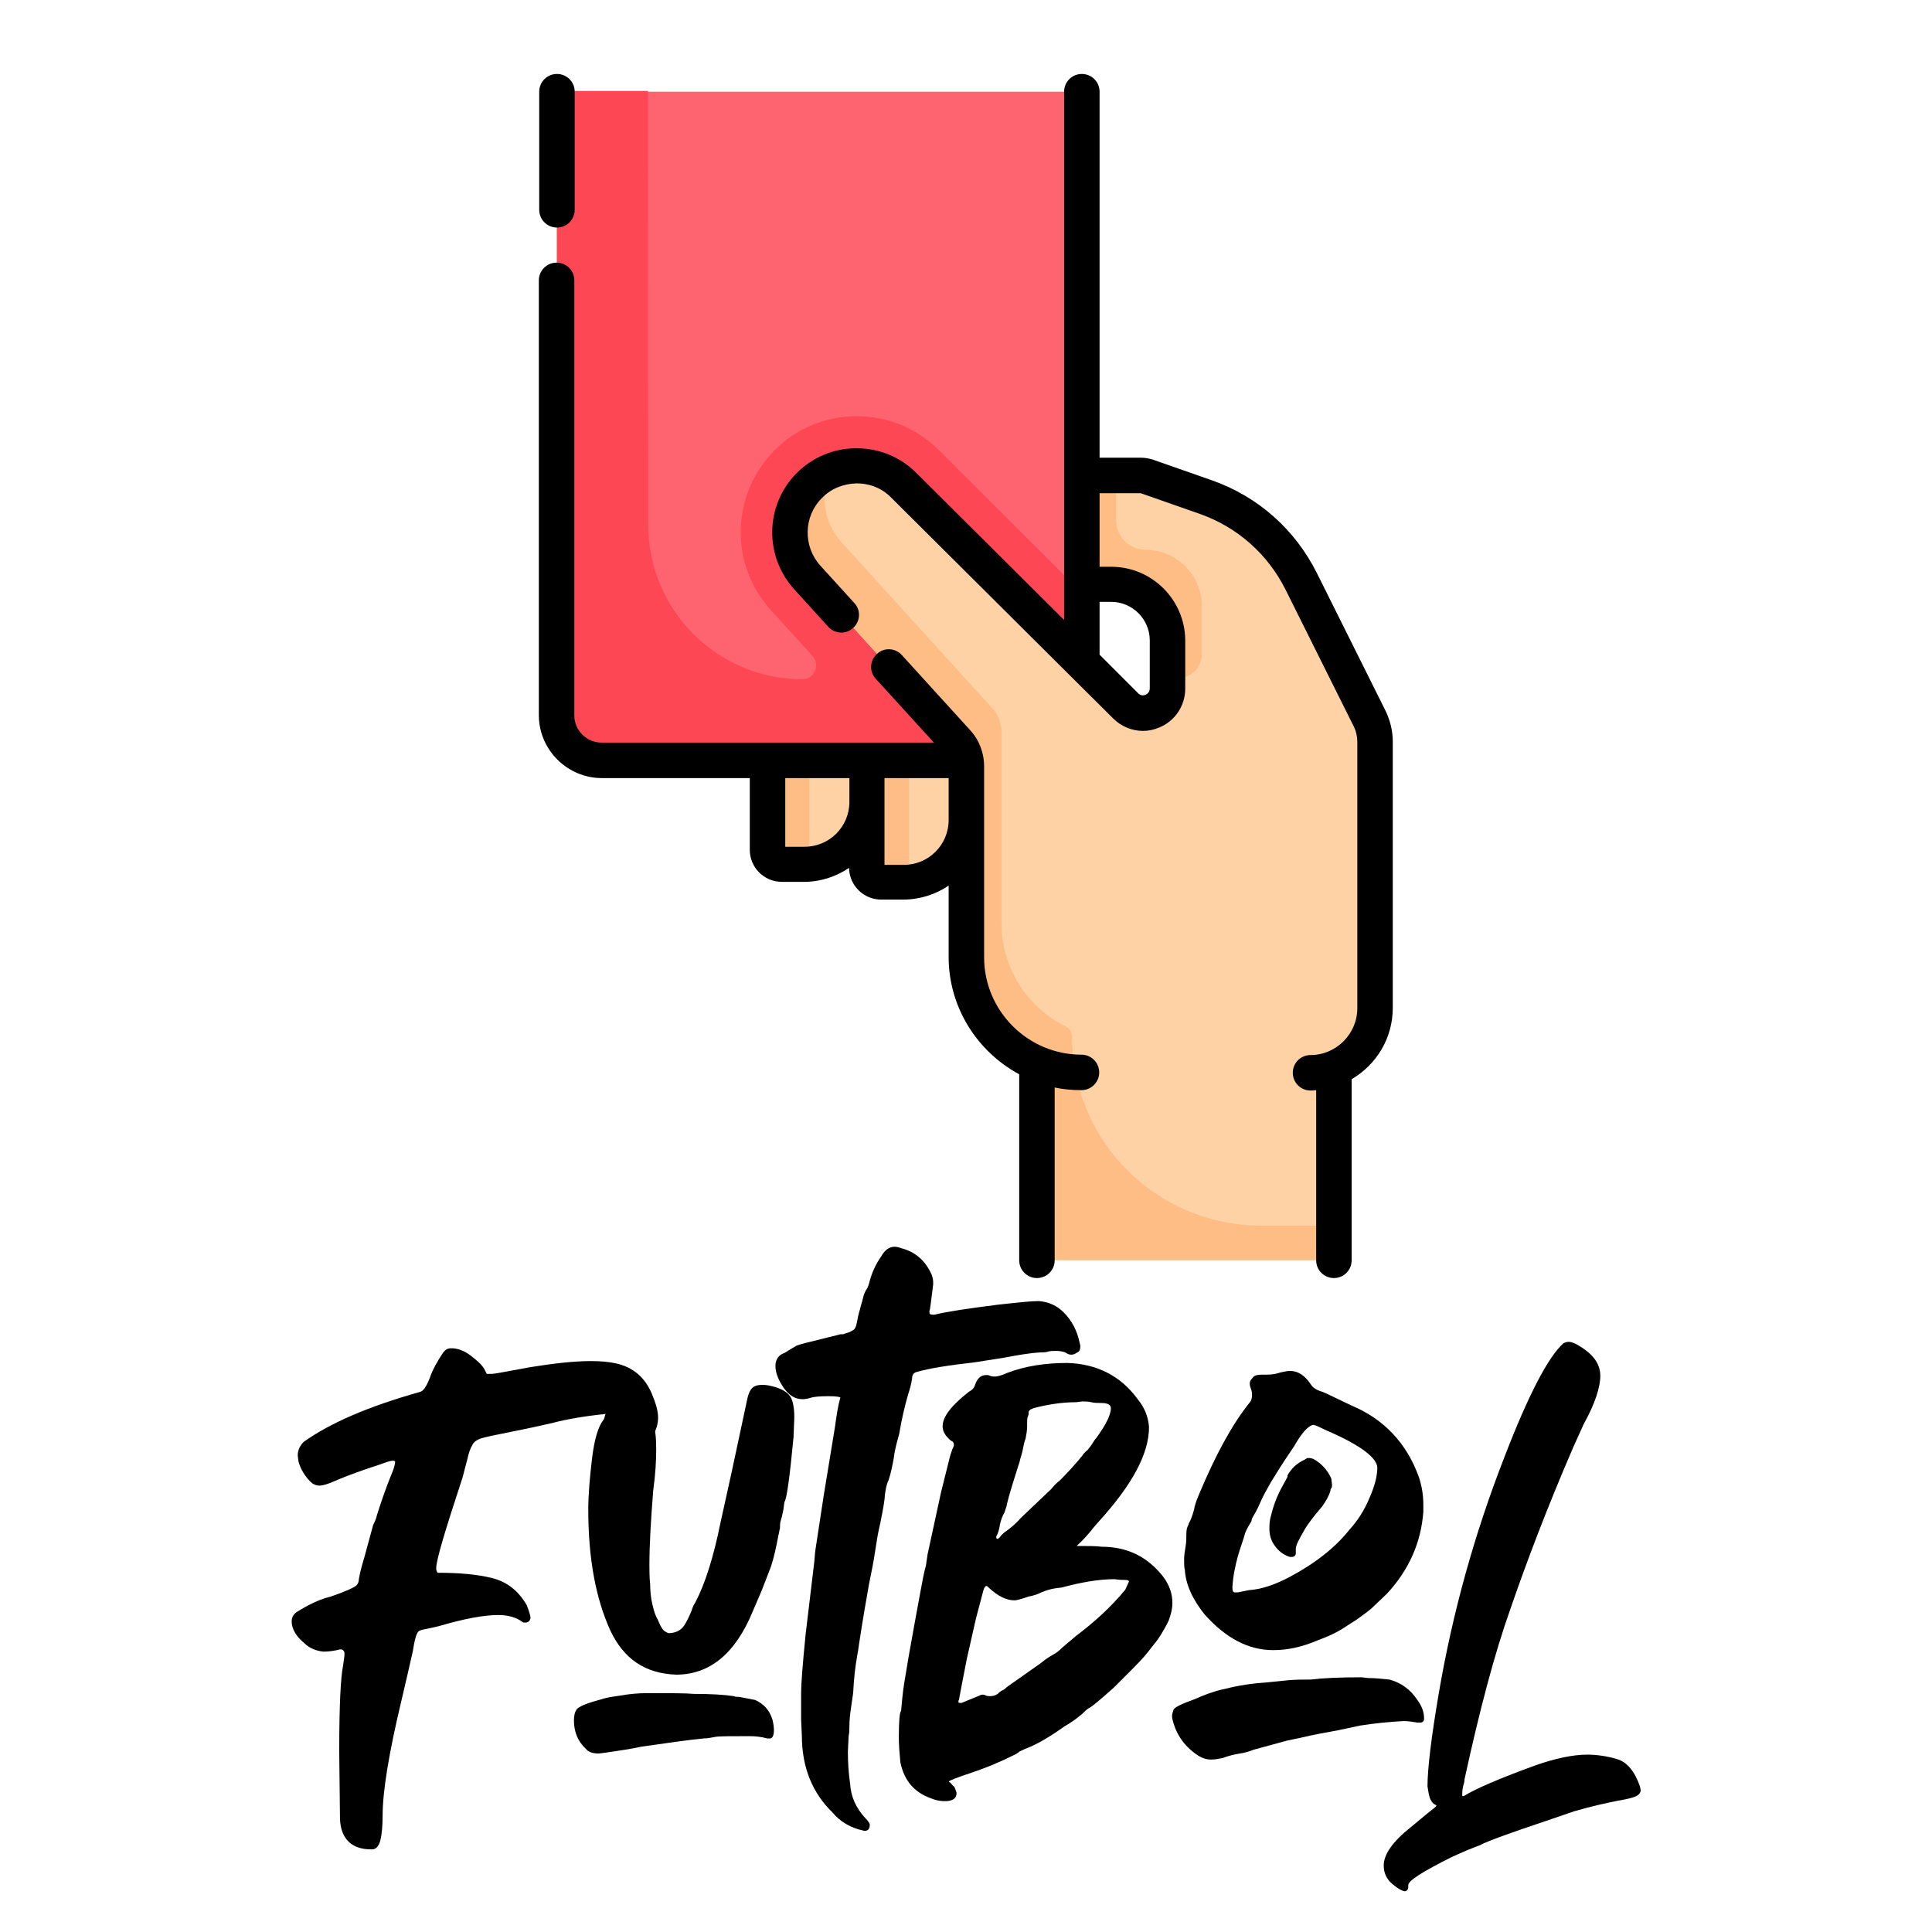 <?xml version="1.0" encoding="utf-8"?>
<!-- Generator: Adobe Illustrator 23.0.2, SVG Export Plug-In . SVG Version: 6.00 Build 0)  -->
<svg version="1.1" id="Capa_1" xmlns="http://www.w3.org/2000/svg" xmlns:xlink="http://www.w3.org/1999/xlink" x="0px" y="0px"
	 viewBox="0 0 512 512" style="enable-background:new 0 0 512 512;" xml:space="preserve">
<style type="text/css">
	.st0{fill:#FED2A4;}
	.st1{fill:#FFBD86;}
	.st2{fill:#FE646F;}
	.st3{fill:#FD4755;}
</style>
<g>
	<path d="M90.1,482l-0.2-18c0-12.2,0.4-19.5,1-22.5c0.2-1.4,0.4-2.6,0.4-3.2s-0.2-0.8-0.4-1c-0.2-0.2-0.6-0.2-0.8-0.2l-0.8,0.2
		c-1,0.2-2.2,0.4-3.6,0.4c-1.8-0.2-3.6-0.8-5-2.2c-2.2-1.8-3.4-3.8-3.4-5.8c0-1,0.4-1.8,1.2-2.4c3.4-2.2,6.6-3.6,9.2-4.2
		c4-1.4,6.2-2.4,6.8-3c0.4-0.4,0.6-1,0.6-1.6c0.2-1.2,0.6-3,1.4-5.6l2.4-8.8c0.4-0.8,0.8-1.6,1-2.6c1.2-3.8,2.4-7.2,3.6-10.2
		c0.8-1.8,1.2-3.2,1.2-3.8v-0.2c-0.2-0.2-0.4-0.2-0.6-0.2c-0.6,0-1.8,0.4-3.4,1l-4.2,1.4c-3.4,1.2-6,2.2-7.8,3s-3.2,1.2-4,1.2
		c-1,0-1.8-0.4-2.4-1c-1.4-1.4-2.6-3.2-3.2-5.4l-0.2-1.6c0-1.4,0.6-2.6,1.6-3.6c7-5,17.2-9.4,30.7-13.2c1-0.2,1.8-1.4,2.8-4
		c0.6-1.8,1.8-4,3.4-6.4c0.6-0.8,1.2-1.2,2.2-1.2c1.6,0,3.4,0.6,5.2,2c1.8,1.4,3.2,2.6,3.8,4l0.4,0.8h1.4c0.4,0,3.8-0.6,10.2-1.8
		c6.2-1,11.6-1.6,16-1.6c2.6,0,4.8,0.2,6.6,0.6c4.6,1,7.8,3.8,9.6,8.2c1,2.4,1.6,4.4,1.6,6.2c0,3.4-2,6.4-5.8,9.4l-0.8,0.2
		c-0.6,0-1-0.4-1.6-1.2s-1.2-2-1.4-3.4l-0.2-1.2c0-1,0.4-1.8,1-2.6c0.6-0.6,1.2-1.4,1.8-2.4c-0.4-0.2-1-0.4-2-0.4s-2.6,0.2-4.8,0.6
		c-5.8,0.6-10.4,1.4-14.2,2.4c-5.2,1.2-9.2,2-12.2,2.6s-5,1-6.4,1.4s-2.2,1-2.6,1.8c-0.6,1-1,2.2-1.4,4l-1.2,4.6
		c-4.6,14-7,21.9-7,24.1c0,0.6,0.2,1,0.4,1.2c5.6,0,10.4,0.4,14.4,1.4c4,1,7,3.4,9.2,7.2c0.6,1.6,1,2.8,1,3.4
		c-0.2,0.8-0.6,1.2-1.4,1.2c-0.4,0-0.6,0-0.8-0.2c-1.6-1.2-3.8-1.8-6.4-1.8c-3.8,0-9,1-15.2,2.8c-2.2,0.6-3.6,0.8-4.4,1
		c-1,0.2-1.6,0.4-1.8,1c-0.4,0.6-0.8,2.2-1.2,4.8c-1,4.4-2,8.8-3,13c-3.4,14.2-5,24.3-5,30.5c0,2.8-0.2,5-0.6,6.6s-1.2,2.4-2.2,2.4
		C93.3,490.2,90.3,487.4,90.1,482z"/>
	<path d="M155.3,463.5c-2.2-2-3.2-4.6-3.2-7.6c0-1.2,0.2-2.2,0.8-3c0.6-0.6,2.2-1.4,5.2-2.2l2-0.6c1.6-0.4,3.2-0.6,4.6-0.8
		c2.2-0.4,4.6-0.6,6.8-0.6c6,0,10.2,0,12.4,0.2c4.4,0,8,0.2,10.6,0.6c0.4,0.2,0.8,0.2,1.4,0.2l4.2,0.8c2.2,1,3.8,2.6,4.6,5.2
		c0.2,0.8,0.4,1.8,0.4,2.8c0,1.4-0.4,2.2-1,2.2h-0.8c-1.4-0.4-3-0.6-4.6-0.6c-5.2,0-8.2,0-9.2,0.2s-2,0.4-3,0.4
		c-4.2,0.4-9.6,1.2-16.6,2.2c-1,0.2-2.8,0.6-5.6,1l-4,0.6l-1.6,0.2C157.1,464.7,155.9,464.3,155.3,463.5z M161.7,432
		c-3.8-8.4-5.8-18.9-5.8-31.9c0-4,0.4-8.6,1-13.6s1.6-8.4,3-10.2c0.2-0.2,0.2-0.4,0.4-1c0-0.6,0.6-1.2,1.8-1.8
		c0.6-0.2,1.6-0.4,3-0.4c4.6,0,7.2,1.4,8,4.4c0.6,1.4,0.8,3.6,0.8,6.6s-0.2,6.6-0.8,11c-0.6,7.6-1,14.2-1,19.7c0,1.4,0,3.2,0.2,5
		c0,2,0.2,3.8,0.6,5.4c0.4,1.8,0.8,3,1.4,4c0.4,1,0.8,1.8,1.2,2.4s0.8,0.8,1.2,1l0.4,0.2c1.8,0,3.2-0.6,4.2-2c0.8-1.2,1.4-2.6,2-4
		c0.2-0.8,0.6-1.6,1-2.2c2.6-5,4.8-12,6.6-20.9c0.2-1,1.2-5.4,3-13.6l4-18.7c0.2-1,0.4-2,1-3s1.6-1.4,3.2-1.4c1,0,2,0.2,3.4,0.6
		c2,0.6,3.4,1.6,4,2.6s1,2.8,1,5.4l-0.2,5.2c-1,10.6-1.8,16.4-2.4,17.2c-0.2,1-0.2,1.8-0.4,2.6c-0.2,1-0.4,1.8-0.6,2.4
		c-0.2,0.6-0.2,1.4-0.2,2c-0.2,0.6-0.2,1.2-0.4,1.8c-0.6,3.2-1.2,6-2,8.4l-2.4,6.2l-2.4,5.6c-4.6,11.2-11.4,16.8-20.3,16.8
		C171,443.5,165.3,439.7,161.7,432z"/>
	<path d="M227.5,484.8c-2.6-0.8-5-2.2-6.8-4.4c-5.4-5.2-8.2-12-8.2-20.5l-0.2-4.2v-7c0-2.4,0.4-7.6,1.2-15.6l1.6-13.4
		c0.2-1.8,0.4-3.4,0.6-5c0.2-1.4,0.2-2.8,0.4-4l2.2-14.4l3-18.3c0.4-3,0.8-5.6,1.4-7.6c0-0.2-1-0.4-3.2-0.4c-2.4,0-4,0.2-4.6,0.4
		c-0.6,0.2-1.4,0.4-2.2,0.4c-2,0-3.6-1-5-3s-2.2-4-2.2-5.8c0-1.4,0.6-2.6,1.8-3.2c0.6-0.2,1.2-0.6,1.8-1s1.4-0.8,2-1.2
		c0.6-0.2,1.8-0.6,3.6-1c1.6-0.4,3.2-0.8,4.8-1.2c1.6-0.4,2.6-0.6,3.2-0.8c0.6,0,1,0,1.2-0.2c0.8-0.2,1.4-0.4,2-0.8
		c0.6-0.2,1-1,1.2-2.2c0.2-1,0.4-2.2,0.8-3.4c0.2-1,0.6-2,0.8-3s0.6-1.8,1-2.4s0.6-1.4,0.8-2.2c0.6-2.2,1.6-4.4,3-6.4
		c1-1.8,2.2-2.6,3.6-2.6c0.6,0,1.2,0.2,1.8,0.4c3.8,1,6.4,3.4,8,7c0.2,0.6,0.4,1.2,0.4,2v0.6c-0.6,4.6-0.8,6.8-1,7v0.2
		c0,0.6,0.2,0.8,0.8,0.8h0.6c3.2-0.8,8.6-1.6,16.4-2.6c5.4-0.6,9-1,11.2-1c2.6,0.2,4.8,1.2,6.6,3c2.2,2.2,3.6,5,4.2,8l0.2,0.8
		c0,1-0.2,1.6-0.8,1.8c-0.6,0.4-1,0.6-1.6,0.6s-1-0.2-1.6-0.6c-0.6-0.2-1.4-0.4-2.4-0.4c-0.8,0-1.6,0-2.2,0.2s-1.4,0.2-2,0.2
		c-3.2,0.2-6.4,0.8-9.6,1.4l-7.6,1.2c-7,0.8-12.2,1.6-15.6,2.6c-0.8,0.2-1.2,0.8-1.2,1.8c-0.2,1.4-0.6,2.8-1,4
		c-1,3.4-1.8,7-2.4,10.6c-0.6,2.2-1.2,4.2-1.4,6.2c-0.4,2.2-0.8,4.2-1.4,6c-0.6,1.2-0.8,2.6-1,4c0,1-0.4,3.4-1.2,7.4
		c-0.6,2.4-1,5-1.4,7.6c-0.4,2.8-1,5.6-1.6,8.6c-1.6,9-2.4,14.2-2.6,15.6c-0.2,1.4-0.4,2.8-0.6,3.8c-0.4,2.2-0.8,5.4-1,9.4
		c-0.2,1.4-0.4,2.8-0.6,4.2c-0.2,1.4-0.4,3-0.4,4.6c0,1,0,1.8-0.2,2.6l-0.2,4.2c0,3,0.2,5.8,0.6,8.6c0.2,3.4,1.6,6.4,4,9
		c0.8,0.8,1.2,1.4,1.2,1.8c0,1-0.4,1.6-1.4,1.6L227.5,484.8z"/>
	<path d="M246.8,476.6c-4.6-1.6-7.2-4.8-8.2-9.6c-0.2-2.2-0.4-4.4-0.4-6.6c0-4.2,0.2-6.6,0.6-7c0.2-2.2,0.4-4.6,0.8-7.2
		c0.4-2.4,0.8-4.8,1.2-7.2l1.8-10l1.4-7.6c0.4-2.2,0.8-4.4,1.4-6.6l0.4-2.8l3.6-16.6l2.4-9.6c0.2-0.6,0.4-1.2,0.6-1.8
		c0.2-0.4,0.4-0.8,0.4-1c0-0.6-0.2-1-0.8-1.2c-1.4-1.2-2.2-2.4-2.2-3.8c0-2.6,2.4-5.6,7-9.2c0.8-0.4,1.4-1,1.6-1.8
		c0.6-1.8,1.6-2.6,3-2.6c0.2,0,0.6,0,1,0.2s0.8,0.2,1.2,0.2c1,0,2-0.4,3.4-1c4.8-1.8,10-2.6,15.8-2.6c7.8,0.2,14.2,3.4,18.7,9.6
		c1.8,2.2,2.8,4.6,3,7.4c0,7-4.4,15.2-13.2,24.9l-1.4,1.6c-1.4,1.8-2.8,3.4-4.6,5c3,0,5.2,0,6.6,0.2c6.8,0,12.2,2.6,16.4,8
		c1.6,2.2,2.4,4.4,2.4,7c0,1.4-0.4,3-1,4.6l-0.6,1.2c-1,1.8-2,3.6-3.4,5.2l-1.4,1.8c-1.4,1.8-3.2,3.6-5,5.4l-4.2,4.2
		c-3.8,3.4-6,5.2-6.6,5.4c-0.6,0.4-1,0.8-1.6,1.4c-1.4,1.2-3,2.4-4.8,3.4c-4.2,3-7.4,4.8-10,5.8c-0.6,0.2-1.2,0.6-1.8,0.8
		c-0.6,0.4-1,0.8-1.6,1c-4.4,2.2-8,3.6-11,4.6c-4.2,1.4-6.2,2.2-6.2,2.4s0,0.2,0.2,0.2c0.2,0.2,0.2,0.2,0.4,0.4
		c0.2,0.2,0.4,0.6,0.8,0.8c0.2,0.4,0.4,1,0.6,1.6c0,1.4-0.8,2-2.4,2.2C249.8,477.4,248.2,477.2,246.8,476.6z M259.2,449.5
		c0.4-0.2,0.8-0.4,1.2-0.4c0.2,0,0.4,0,0.8,0.2s0.8,0.2,1.2,0.2c0.8,0,1.4-0.2,2-0.6c0.4-0.4,0.8-0.8,1.4-1c0.4-0.2,0.8-0.6,1-0.8
		l8.8-6.2c1-0.8,1.8-1.4,2.8-2s1.8-1,2.4-1.6s2-1.8,4.4-3.8c4.8-3.6,9.2-7.6,13-12.2l1-2.2c0-0.2-0.4-0.4-1-0.4s-1.6,0-2.8-0.2
		c-4.2,0-8.8,0.8-14,2.2l-1.6,0.2c-1.4,0.2-2.6,0.6-3.6,1c-1.2,0.6-2.4,1-3.6,1.2c-1.8,0.6-3,1-3.8,1c-2,0-4.2-1-6.6-3.2
		c-0.4-0.4-0.6-0.6-0.8-0.6c-0.2,0-0.6,0.4-0.8,1.2c-0.6,2.2-1.2,4.6-1.8,6.8c-0.6,2.4-1.4,6.2-2.6,11.4l-1.4,7.2l-0.6,3.2
		c0,0.2,0,0.4-0.2,0.6v0.4c0,0.2,0.2,0.2,0.8,0.2L259.2,449.5z M264.6,407.6h0.2c0.2-0.2,0.4-0.6,0.6-0.8c0.2-0.2,0.6-0.6,1.2-1
		c1.4-1,2.8-2.2,4-3.6l8-7.6c0.6-0.8,1.4-1.6,2.2-2.2c2.2-2.2,4.2-4.4,6-6.6c0.2-0.4,0.6-0.8,1-1.2c0.4-0.2,0.8-0.8,1.4-1.6
		c0.4-0.6,0.8-1.4,1.4-2c2.6-3.6,3.8-6.2,3.8-7.8c0-0.6-0.4-1-1-1.2s-1.4-0.2-2-0.2s-1.4,0-2.2-0.2s-1.6-0.2-2.4-0.2l-1.6,0.2
		c-3.8,0-7.6,0.6-11.4,1.6c-0.2,0.2-0.6,0.2-0.8,0.4c-0.2,0.2-0.4,0.4-0.4,0.6c0,0.4,0,0.8-0.2,1.2c-0.2,0.4-0.2,1-0.2,1.6v1
		c0,1-0.2,2.2-0.4,3.2c-0.4,1-0.6,2.2-0.8,3.2c-0.2,1-0.6,2-0.8,3c-1.6,5-2.8,8.8-3.4,11.4v0.2c-0.2,0.6-0.4,1.2-0.6,1.8
		c-0.6,1-1,2.2-1.2,3.2c-0.2,1.2-0.4,2.2-1,3.2c0,0.2,0,0.4,0.2,0.6h0.4L264.6,407.6L264.6,407.6z"/>
	<path d="M317.6,465.3c-3.4-2.2-5.6-5.2-6.6-8.6c-0.2-0.6-0.4-1.4-0.4-2c0-0.4,0.2-1,0.4-1.6c0.2-0.6,2.2-1.6,5.6-2.8
		c2.2-1,4.8-2,7.4-2.6c1-0.2,1.8-0.4,2.6-0.6c2.8-0.6,5.6-1,8.6-1.2c2-0.2,4-0.4,6-0.6s4-0.2,6.2-0.2c3.2-0.4,7.6-0.6,13.4-0.6
		l1.8,0.2c1.8,0,3.8,0.2,5.6,0.4c3,0.8,5.6,2.6,7.4,5.4c1.2,1.6,1.8,3.2,1.8,5c0,0.6-0.4,1-1,1h-0.8c-1.2-0.2-2.4-0.4-3.6-0.4
		c-3.8,0.2-7.8,0.6-11.6,1.2l-5.6,1.2c-3.4,0.6-6.6,1.2-10,2l-3.8,0.8l-8.8,2.4c-1,0.4-2.2,0.8-3.6,1s-3,0.6-4.6,1.2
		c-1,0.2-2,0.4-3,0.4C319.6,466.3,318.6,465.9,317.6,465.3z M319.2,427.8c-3.2-4-5-8-5.2-11.8c-0.2-0.6-0.2-1.4-0.2-2.8
		c0-1,0.2-2.2,0.4-3.4c0.2-1.2,0.2-2.4,0.2-3.4s0.2-1.8,0.6-2.4v-0.2c0.6-1,1-2.2,1.4-3.6c0.2-1.2,0.6-2.4,1.2-3.8
		c4.4-10.6,8.8-18.7,13.4-24.5c0.6-0.6,0.8-1.4,0.8-2.2c0-0.4,0-0.8-0.2-1.4s-0.4-1-0.4-1.6s0.2-1,0.8-1.6c0.4-0.6,1.2-0.8,2.4-0.8
		h1.4c1.2,0,2.4-0.2,3.6-0.6c1-0.2,1.8-0.4,2.4-0.4c2.2,0,4,1.2,5.6,3.6c0.6,1,1.8,1.6,3.2,2c1.4,0.6,3.8,1.8,7.6,3.6
		c8.6,3.6,14.6,10,17.8,18.9c0.8,2.4,1.2,4.8,1.2,7.4v1.8c-0.6,8.2-3.8,15.4-9.6,21.7l-4.2,4c-1.2,1-2.6,2-4,3l-2.2,1.4
		c-2.6,1.8-5.2,3-8,4c-4.2,1.8-8,2.6-11.8,2.6C330.8,437.3,324.8,434.1,319.2,427.8z M331,421.4c3.2-0.2,6.8-1.4,10.6-3.4
		c6.8-3.6,12.2-7.8,16-12.6c2.2-2.4,4-5.2,5.4-8.6c1.4-3.2,2-5.8,2-7.8c0-2.6-4.4-6-13.2-9.8l-3-1.4l-0.8-0.2l-0.6,0.2
		c-1.4,0.8-2.8,2.6-4.4,5.4l-1.2,1.8c-1.8,2.6-3.4,5.2-5,7.8l-1,1.8c-0.8,1.4-1.4,2.6-2,4s-1.4,2.8-2,3.8l-0.2,0.8
		c-0.6,1-1.2,2-1.6,3c-0.6,2.2-1.4,4.2-2,6.4c-0.6,2.2-1.2,4.8-1.4,8c0,1,0.2,1.4,0.6,1.4h0.8C329,421.8,330,421.6,331,421.4z
		 M341.8,412.6c-1.8-0.6-3-1.6-4-3s-1.4-2.8-1.4-4.6c0-1.6,0.2-2.6,0.4-3.2c0.6-2.6,1.6-5.4,3.2-8.2l1.2-2.2V391
		c1-1.8,2.4-3.2,4.6-4.2c0.2-0.2,0.4-0.2,0.6-0.4c0.2,0,0.6,0,0.8,0l0.8,0.2c2.2,1.2,3.8,3,4.8,5.2l0.2,1.6c0,0.4,0,0.8-0.2,1
		s-0.2,0.4-0.2,0.6c-0.4,1.4-1.2,2.8-2.2,4.2c-2.2,2.6-3.8,4.6-4.8,6.4c-1.4,2.4-2.2,4-2.2,4.8v1.2c0,0.6-0.4,1-1,1H341.8z"/>
	<path d="M368.9,499.2c-1.4-1.2-2.2-2.8-2.2-4.8c0-3,2.4-6.4,7.2-10.2c3.6-3,5.8-4.8,6.6-5.4l0.2-0.4c-0.2,0-0.2,0-0.4-0.2
		c-0.2,0-0.4-0.2-0.6-0.4c-0.2-0.2-0.6-0.8-0.8-1.4c-0.2-0.6-0.4-1.6-0.6-3c0-4.6,1-13,3-24.7c3.6-21.1,9.4-42.1,17.4-62.6
		c6.4-16.6,11.6-26.5,15.6-30.1c0.4-0.2,0.8-0.4,1.4-0.4s1,0.2,1.6,0.4c4.6,2.4,6.8,5.2,6.8,8.6c0,3-1.4,7.4-4.4,12.8l-2.8,6.2
		c-7,16.2-12.4,30.5-16.6,42.7c-4.2,11.8-8.2,26.9-12.2,45.3c0,0.2,0,0.6-0.2,1.2s-0.4,1.6-0.4,2.8c0,0.2,0,0.4,0.2,0.4h0.2
		c2.8-1.8,9.2-4.6,19.1-8.2c5.2-1.8,9.8-2.8,13.6-2.8c2.6,0,5.4,0.4,8,1.2c2.6,0.8,4.6,3.2,6,7.2l0.2,1c0,0.6-0.4,1.2-1.2,1.6
		c-0.8,0.4-2.4,0.8-4.8,1.2c-3,0.6-6.8,1.4-11.6,2.8l-7,2.4c-10.2,3.4-16.2,5.6-18,6.6c-2.2,0.8-4.6,1.8-7.6,3.2
		c-7.6,3.8-11.4,6.2-11.4,7.4v0.4c0,0.8-0.4,1.2-1,1.2C371.3,501,370.3,500.4,368.9,499.2z"/>
</g>
<g>
	<path class="st0" d="M273.3,126h22.1v28.9h-22.1V126z"/>
	<path class="st0" d="M229.8,199.7v1.2v11.6c0,9.2-7.4,16.6-16.6,16.6h-5.9c-2.1,0-3.9-1.7-3.9-3.9v-25.6L229.8,199.7L229.8,199.7z"
		/>
	<path class="st0" d="M256.1,201.4l-3.1-3.1h-23.2v3.2v1.2v9.7V230c0,2.1,1.7,3.9,3.9,3.9h5.9c9.2,0,16.6-7.4,16.6-16.6l0.1-14.5
		C256.2,202.3,256.1,201.9,256.1,201.4L256.1,201.4z"/>
</g>
<path class="st1" d="M214.5,225.2v-25.6h-11.1v25.6c0,2.1,1.7,3.9,3.9,3.9h5.9c1.2,0,2.4-0.1,3.5-0.4
	C215.4,228.1,214.5,226.8,214.5,225.2L214.5,225.2z"/>
<path class="st1" d="M240.9,230v-17.5v-9.7v-1.2v-3.2h-11.1v3.2v1.2v9.7V230c0,2.1,1.7,3.9,3.9,3.9h5.9c1.2,0,2.4-0.1,3.5-0.4
	C241.8,232.9,240.9,231.5,240.9,230L240.9,230z"/>
<path class="st2" d="M147.6,24.3v165.4c0,6.5,5.3,11.8,11.8,11.8h43.9h26.4h24.9h32.1v-26v-20.7V126V24.3H147.6z"/>
<path class="st3" d="M273.6,144l-24.8-24.7c-5.8-5.8-13.5-9-21.7-9c-8.3,0-16.1,3.2-21.9,9.1c-5.7,5.8-8.9,13.5-8.9,21.6
	c0,7.7,2.8,15,8,20.7l11,12.1c2.2,2.4,0.5,6.2-2.7,6.2c-22.5,0-40.8-18.3-40.8-40.8l-0.1-115.1h-24.1v165.4
	c0,6.5,5.3,11.8,11.8,11.8h43.9h26.4h10.6h14.3h32.1v-21.4v-4.6v-18.2L273.6,144z"/>
<path class="st0" d="M362.9,190.5L344.7,154c-5.2-10.4-14.2-18.4-25.2-22.3l-15.5-5.5c-0.6-0.2-1.2-0.3-1.8-0.3h-15.5v28.8h7.8
	c8.2,0,14.9,6.7,14.9,14.9v12.8c0,5.8-7,8.7-11.1,4.6l-11.6-11.5l-47.2-46.9c-6.9-6.9-18.2-6.9-25,0.1c-3.4,3.4-5.1,7.9-5.1,12.4
	c0,4.2,1.5,8.5,4.6,11.9l39.7,43.7c1.2,1.3,2,3,2.4,4.7c0.1,0.5,0.1,0.9,0.2,1.4c0,0.1,0,0.3,0,0.4v50.6c0,12.7,7.7,23.5,18.7,28.1
	v49.3c0,1.6,1.3,2.8,2.8,2.8h72.9c1.6,0,2.8-1.3,2.8-2.8v-48c6.4-2.5,10.9-8.7,10.9-15.9v-7.8v-62.8
	C364.4,194.5,363.9,192.4,362.9,190.5L362.9,190.5z"/>
<path class="st1" d="M362.6,274v0.8c0.2-0.3,0.3-0.7,0.5-1C362.9,273.8,362.7,273.9,362.6,274z"/>
<path class="st1" d="M284.1,274.7c0-1.1-0.7-2.2-1.7-2.7c-10.1-5-17-15.4-17-27.4V194c0-0.1,0-0.3,0-0.4c0-0.5-0.1-0.9-0.2-1.4
	c-0.3-1.7-1.1-3.4-2.4-4.7l-39.7-43.7c-3.1-3.4-4.6-7.6-4.6-11.9c0-2.4,0.5-4.8,1.5-7.1c-2,0.9-3.9,2.1-5.5,3.8
	c-3.4,3.4-5.1,7.9-5.1,12.4c0,4.2,1.5,8.5,4.6,11.9l39.7,43.7c1.2,1.3,2,3,2.4,4.7c0.1,0.5,0.1,0.9,0.2,1.4c0,0.1,0,0.3,0,0.4v50.6
	c0,12.7,7.7,23.5,18.7,28.1v49.3c0,1.6,1.3,2.8,2.8,2.8h72.9c1.6,0,2.8-1.3,2.8-2.8v-6.3h-19.2C306.5,324.8,284.1,302.4,284.1,274.7
	z"/>
<path class="st1" d="M309.4,169.7v9.5c4,1.8,9.1-1,9.1-5.9v-12.7c0-8.2-6.7-14.9-14.9-14.9c-4.3,0-7.8-3.5-7.8-7.8V126h-9.1v28.8
	h7.8C302.7,154.8,309.4,161.5,309.4,169.7L309.4,169.7z"/>
<path d="M159.5,206.2h39.2v19c0,4.7,3.8,8.5,8.5,8.5h5.9c4.4,0,8.5-1.4,11.9-3.7c0.1,4.7,3.9,8.4,8.5,8.4h5.9c4.4,0,8.6-1.4,12-3.7
	v18.9c0,13.4,7.6,25.1,18.7,31.1V334c0,2.6,2.1,4.7,4.7,4.7s4.7-2.1,4.7-4.7v-45.8c2.3,0.5,4.7,0.7,7.1,0.7c2.6,0,4.7-2.1,4.7-4.7
	s-2.1-4.7-4.7-4.7c-14.2,0-25.8-11.6-25.8-25.8v-50.6c0-3.6-1.3-7-3.7-9.6L239,173.6c-1.7-1.9-4.7-2.1-6.6-0.3
	c-1.9,1.7-2.1,4.7-0.3,6.6l15.4,16.9h-88.1c-3.9,0-7.2-3.2-7.2-7.2V74.3c0-2.6-2.1-4.7-4.7-4.7c-2.6,0-4.7,2.1-4.7,4.7v115.4
	C142.9,198.8,150.4,206.2,159.5,206.2L159.5,206.2z M234.4,212.5v-6.3h17v11.1c0,6.6-5.3,11.9-11.9,11.9h-5.1V212.5L234.4,212.5z
	 M208.1,206.2h17v6.3c0,6.6-5.3,11.9-11.9,11.9h-5.1V206.2z"/>
<path d="M147.6,60.3c2.6,0,4.7-2.1,4.7-4.7V24.3c0-2.6-2.1-4.7-4.7-4.7s-4.7,2.1-4.7,4.7v31.3C142.9,58.2,145,60.3,147.6,60.3z"/>
<path d="M219.5,166.1c1.7,1.9,4.7,2.1,6.6,0.3c1.9-1.7,2.1-4.7,0.3-6.6l-9-9.9c-4.6-5.1-4.5-13,0.4-17.9c2.4-2.5,5.7-3.8,9.2-3.9
	c3.5,0,6.8,1.3,9.2,3.8l58.8,58.5c2.1,2.1,5,3.3,7.9,3.3c1.4,0,2.9-0.3,4.3-0.9c4.2-1.7,6.9-5.8,6.9-10.3v-12.7
	c0-10.8-8.8-19.6-19.6-19.6h-3.1v-19.5h10.9l15.7,5.5c9.9,3.5,17.9,10.6,22.6,19.9l18.2,36.5c0.6,1.2,0.9,2.6,0.9,4v70.6
	c0,6.8-5.6,12.4-12.4,12.4c-2.6,0-4.7,2.1-4.7,4.7s2.1,4.7,4.7,4.7c0.5,0,1,0,1.5-0.1V334c0,2.6,2.1,4.7,4.7,4.7s4.7-2.1,4.7-4.7
	v-48c6.5-3.8,10.9-10.8,10.9-18.9v-70.6c0-2.8-0.7-5.6-1.9-8.1L349,151.9c-5.8-11.6-15.6-20.3-27.8-24.6l-15.7-5.5
	c-1-0.3-2-0.5-3.1-0.5h-11v-97c0-2.6-2.1-4.7-4.7-4.7s-4.7,2.1-4.7,4.7v140l-39.2-39c-4.2-4.2-9.8-6.5-15.8-6.5h-0.1
	c-6,0-11.6,2.4-15.8,6.6c-8.4,8.5-8.6,22-0.6,30.8L219.5,166.1z M291.4,159.5h3.1c5.6,0,10.2,4.6,10.2,10.2v12.7
	c0,1.1-0.7,1.5-1.1,1.7s-1.2,0.4-2-0.4l-10.2-10.2V159.5L291.4,159.5z"/>
</svg>
